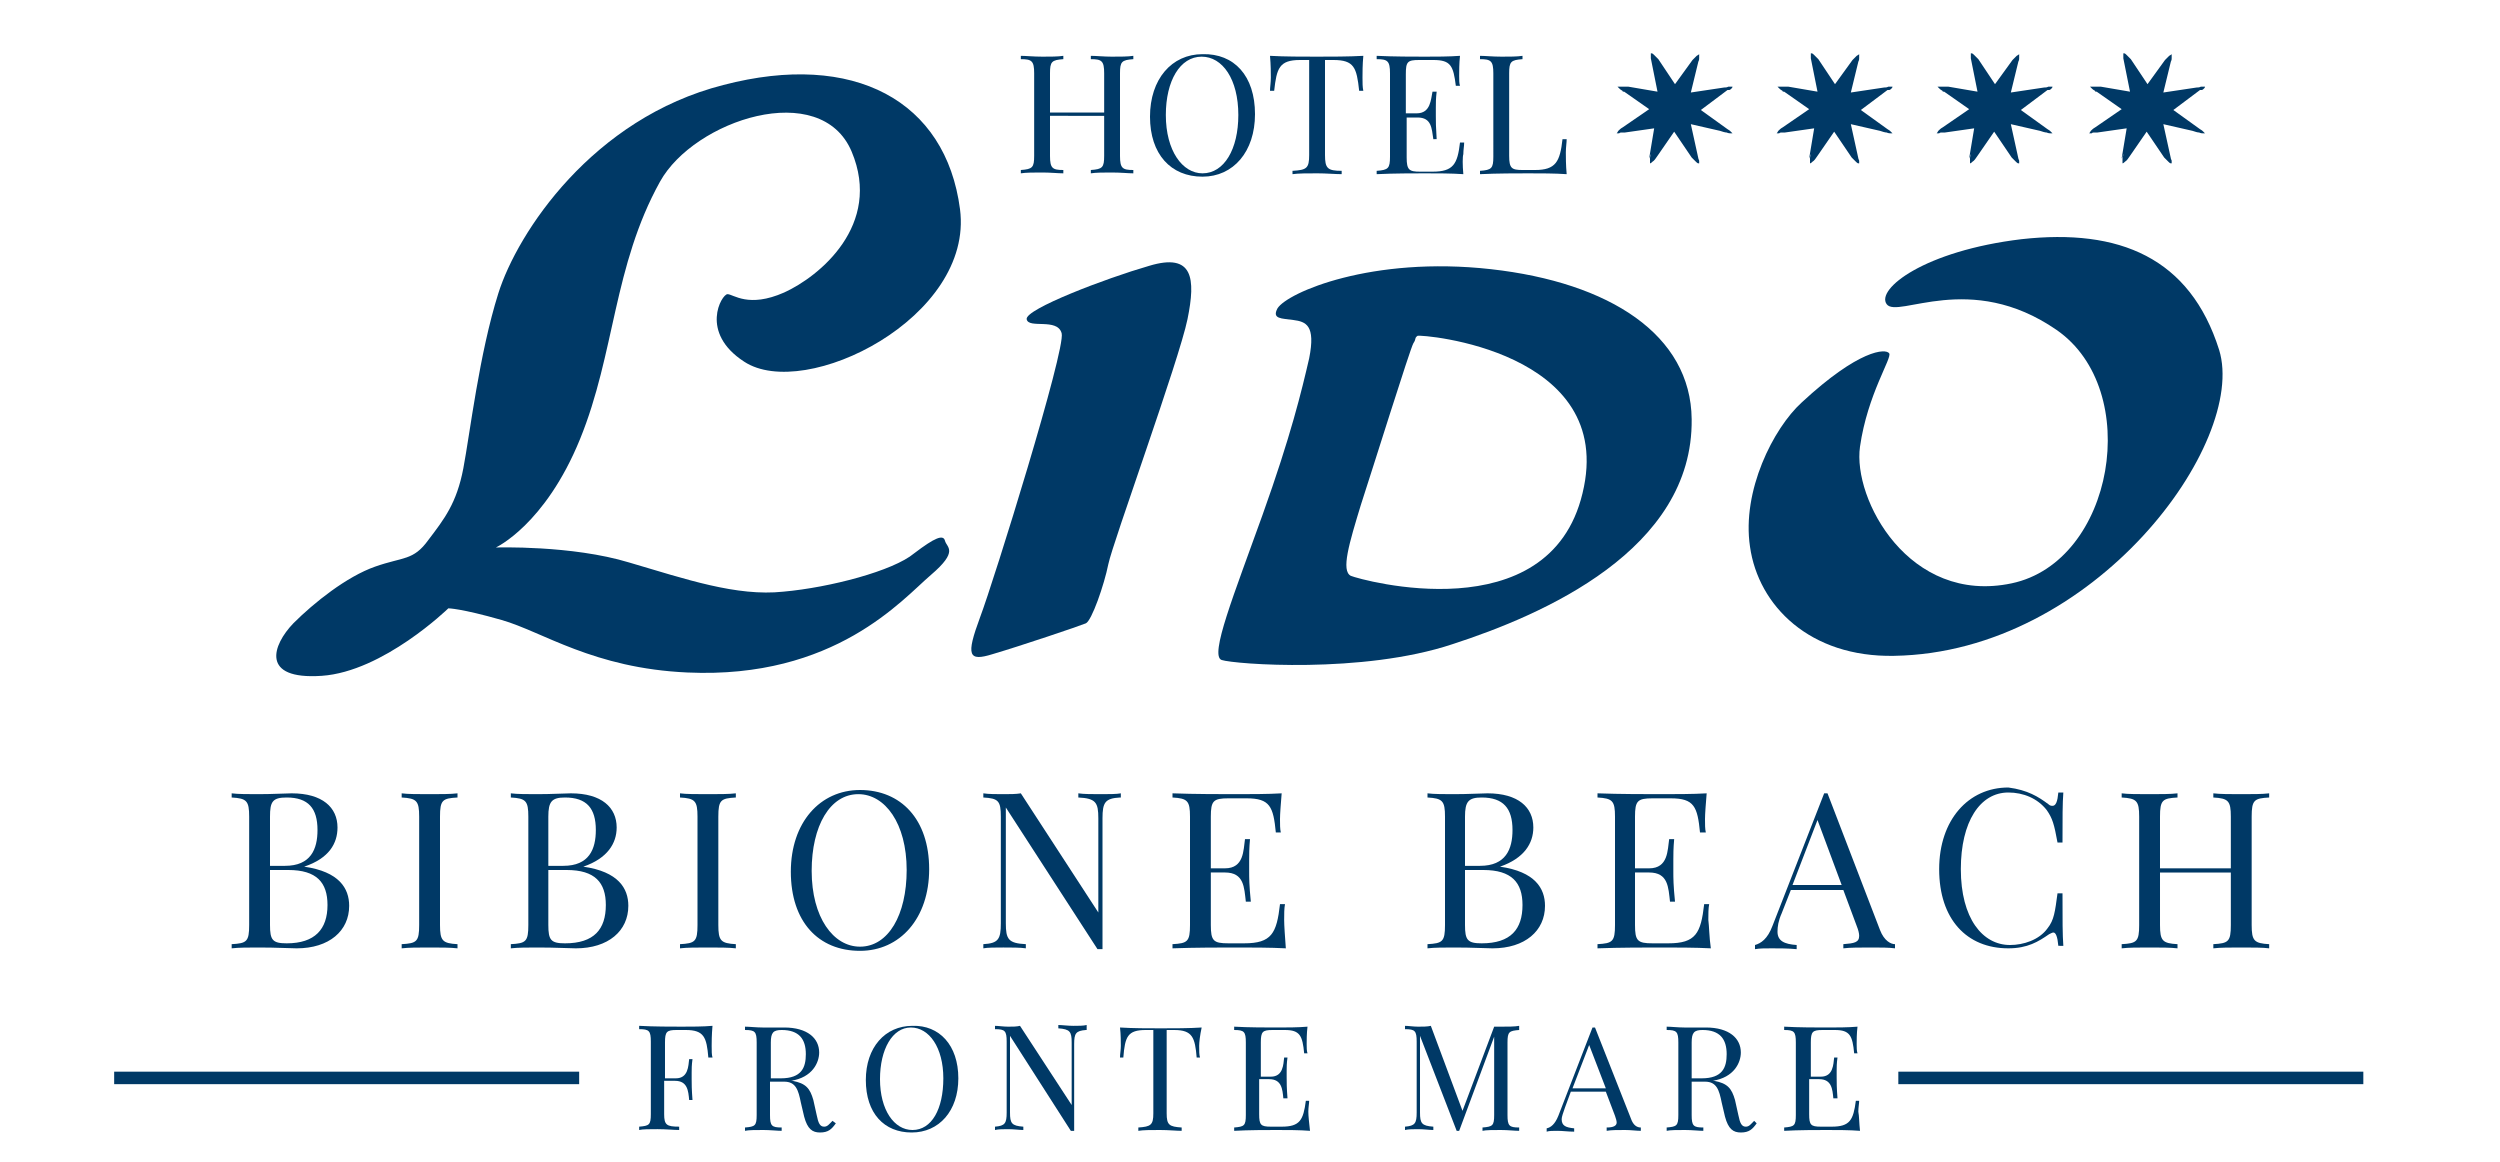 <?xml version="1.0" encoding="utf-8"?>
<!-- Generator: Adobe Illustrator 23.0.6, SVG Export Plug-In . SVG Version: 6.00 Build 0)  -->
<svg version="1.1" xmlns="http://www.w3.org/2000/svg" xmlns:xlink="http://www.w3.org/1999/xlink" x="0px" y="0px"
	 viewBox="0 0 300 139.4" style="enable-background:new 0 0 300 139.4;" xml:space="preserve">
<style type="text/css">
	.st0{clip-path:url(#SVGID_2_);}
	.st1{clip-path:url(#SVGID_6_);fill:#003966;}
	.st2{fill:#003966;}
</style>
<g id="Livello_2">
</g>
<g id="Livello_1">
	<g>
		<defs>
			<rect id="SVGID_1_" y="-96.3" width="300" height="300"/>
		</defs>
		<clipPath id="SVGID_2_">
			<use xlink:href="#SVGID_1_"  style="overflow:visible;"/>
		</clipPath>
		<g class="st0">
			<defs>
				<rect id="SVGID_3_" y="-96.3" width="300" height="300"/>
			</defs>
			<clipPath id="SVGID_4_">
				<use xlink:href="#SVGID_3_"  style="overflow:visible;"/>
			</clipPath>
		</g>
		<g class="st0">
			<defs>
				<rect id="SVGID_5_" x="30.6" y="5.8" width="238.8" height="75.4"/>
			</defs>
			<clipPath id="SVGID_6_">
				<use xlink:href="#SVGID_5_"  style="overflow:visible;"/>
			</clipPath>
			<path class="st1" d="M113.4,64.9c0.2,0.8,1.7,1.2-1.7,4.1c-3.4,2.9-11.5,12.5-29.2,11.7c-11.3-0.5-17.4-4.9-22.3-6.3
				c-4.9-1.4-6.4-1.4-6.4-1.4s-7.8,7.6-15.2,8.1c-7.4,0.5-5.9-3.7-3.4-6.3c2.5-2.5,6.4-5.6,9.8-6.8c3.4-1.2,4.6-0.7,6.4-3.2
				c1.9-2.5,3.4-4.4,4.2-8.6c0.8-4.2,1.9-13.7,4.2-21s11.3-21,27-25c15.7-4.1,26.7,1.9,28.4,14.9c1.7,13-18.6,23.1-25.9,18.3
				c-5.4-3.5-2.7-8.1-2-8.1c0.7,0,2.5,1.7,6.8-0.2c4.2-1.9,11.8-8.1,8.1-16.9c-3.7-8.8-18.9-3.8-23,3.6c-5.6,10.1-5.4,20.6-9.6,30.9
				c-4.2,10.3-10.1,13-10.1,13s9.1-0.3,16,1.8c6.8,2,12.9,4.1,18.5,3.5c5.6-0.5,13.2-2.5,15.7-4.6C112.2,64.5,113.2,64.1,113.4,64.9
				"/>
			<path class="st1" d="M137.9,31.9c-5.2,1.5-14.9,5.2-14.7,6.4c0.2,1.2,3.7-0.2,4.2,1.7c0.5,1.9-8.1,29.6-9.8,34.1
				c-1.7,4.6-1.4,5.3,1.5,4.4c3.4-1,10.5-3.4,11.2-3.7c0.7-0.3,2.2-4.6,2.7-7.1c0.5-2.5,8.5-24.5,9.5-29.4
				C143.5,33.4,143.2,30.3,137.9,31.9"/>
			<path class="st1" d="M170.1,40.3c-0.4,0.3-0.1,0.3-0.5,0.9c-0.4,0.7-4.8,14.8-6.3,19.4c-1.4,4.6-2.4,7.9-1.2,8.5
				c1.2,0.5,23.8,6.8,27.8-9.9C194.1,42,170.5,40.1,170.1,40.3 M174.3,77.3c-10.8,3.6-26.2,2.4-27.7,1.9c-1.5-0.5,1.5-7.9,4.9-17.4
				c3.4-9.5,4.7-14.9,5.6-18.8c0.8-4-0.4-4.4-1.9-4.6c-1.4-0.2-2.6-0.1-1.9-1.4c1.2-1.9,11.3-6.3,25.6-4.7c14.3,1.6,24,7.9,24.1,18
				C203.2,66,185.1,73.8,174.3,77.3"/>
			<path class="st1" d="M266.3,42c-3.5-11.1-12-14.6-23.7-13.3c-11.7,1.4-17.5,6-16.2,7.8c1.3,1.8,10-4.1,20.4,3.1
				c10.4,7.2,6.9,27.8-5.4,30.4c-12.3,2.6-19.1-10.1-18.2-16.4c0.9-6.3,3.9-10.7,3.5-11.2c-0.4-0.6-3.6-0.5-10.5,5.9
				c-3.4,3.1-7.2,10.6-6.2,17.3c1,7.1,7.2,13.3,17.3,13.1C251.4,78.3,269.7,53.1,266.3,42"/>
		</g>
		<g class="st0">
			<path class="st2" d="M136,7.1c-1.4,0.1-1.6,0.3-1.6,1.7v9.9c0,1.5,0.3,1.7,1.6,1.7v0.4c-0.6,0-1.5-0.1-2.6-0.1
				c-0.9,0-1.9,0-2.5,0.1v-0.4c1.4-0.1,1.6-0.3,1.6-1.7v-4.8H126v4.8c0,1.5,0.3,1.7,1.6,1.7v0.4c-0.6,0-1.6-0.1-2.5-0.1
				c-1,0-2,0-2.6,0.1v-0.4c1.4-0.1,1.6-0.3,1.6-1.7V8.8c0-1.5-0.3-1.7-1.6-1.7V6.7c0.6,0,1.5,0.1,2.6,0.1c0.9,0,1.9,0,2.5-0.1v0.4
				c-1.4,0.1-1.6,0.3-1.6,1.7v4.7h6.5V8.8c0-1.5-0.3-1.7-1.6-1.7V6.7c0.6,0,1.6,0.1,2.5,0.1c1,0,2,0,2.6-0.1V7.1z"/>
			<path class="st2" d="M150.6,13.7c0,4.5-2.6,7.5-6.3,7.5c-3.8,0-6.3-2.7-6.3-7.2c0-4.5,2.6-7.5,6.3-7.5
				C148.1,6.4,150.6,9.1,150.6,13.7z M139.9,13.8c0,4.3,2,7,4.4,7c2.6,0,4.3-2.9,4.3-7c0-4.3-1.9-7-4.4-7
				C141.6,6.8,139.9,9.7,139.9,13.8z"/>
			<path class="st2" d="M163.5,9.3c0,0.6,0,1.2,0.1,1.6h-0.5c-0.3-2.8-0.6-3.7-3.1-3.7H159v11.4c0,1.6,0.3,1.9,2,1.9v0.4
				c-0.7,0-1.9-0.1-2.9-0.1c-1.2,0-2.3,0-3,0.1v-0.4c1.7-0.1,2-0.3,2-1.9V7.2H156c-2.5,0-2.8,1-3.1,3.7h-0.5c0-0.4,0.1-1,0.1-1.6
				c0-0.5,0-1.5-0.1-2.6c1.7,0.1,4,0.1,5.6,0.1s3.9,0,5.6-0.1C163.5,7.7,163.5,8.8,163.5,9.3z"/>
			<path class="st2" d="M175.6,20.9c-1.4-0.1-3.2-0.1-4.6-0.1c-1.2,0-3.8,0-5.8,0.1v-0.4c1.4-0.1,1.6-0.3,1.6-1.7V8.8
				c0-1.5-0.3-1.7-1.6-1.7V6.7c2,0.1,4.6,0.1,5.8,0.1c1.2,0,2.9,0,4.2-0.1c-0.1,0.9-0.1,1.9-0.1,2.4c0,0.5,0,0.9,0.1,1.2h-0.5
				c-0.3-2.4-0.6-3.1-2.7-3.1h-1.7c-1.4,0-1.6,0.2-1.6,1.7v4.7h1.3c1.7,0,1.7-1.7,1.9-2.6h0.5c-0.1,0.8-0.1,1.4-0.1,1.9
				c0,0.4,0,0.7,0,1c0,0.7,0,1.3,0.1,2.8H172c-0.2-1.3-0.2-2.6-1.9-2.6h-1.3v4.8c0,1.5,0.3,1.7,1.6,1.7h1.5c2.5,0,3-0.9,3.3-3.5h0.5
				c0,0.4-0.1,0.9-0.1,1.4C175.5,18.8,175.5,19.8,175.6,20.9z"/>
			<path class="st2" d="M182.7,7.1c-1.4,0.1-1.6,0.3-1.6,1.7v9.9c0,1.5,0.3,1.7,1.6,1.7h1.5c2.5,0,3-1,3.3-3.7h0.5
				c0,0.4-0.1,1-0.1,1.6c0,0.5,0,1.5,0.1,2.6c-1.4-0.1-3.2-0.1-4.6-0.1c-1.2,0-3.8,0-5.8,0.1v-0.4c1.4-0.1,1.6-0.3,1.6-1.7V8.8
				c0-1.5-0.3-1.7-1.6-1.7V6.7c0.6,0,1.5,0.1,2.6,0.1c0.9,0,1.9,0,2.5-0.1V7.1z"/>
		</g>
		<g class="st0">
			<path class="st2" d="M36.5,104c4.2,0.6,5.4,2.6,5.4,4.7c0,3-2.4,5.1-6.3,5.1c-0.8,0-2.4-0.1-4.5-0.1c-1.2,0-2.5,0-3.3,0.1v-0.5
				c1.8-0.1,2.1-0.3,2.1-2.3V98c0-1.9-0.3-2.2-2.1-2.3v-0.5c0.7,0.1,2.1,0.1,3.2,0.1c1.7,0,3.3-0.1,4-0.1c3.7,0,5.5,1.7,5.5,4.1
				C40.5,101.2,39.5,103,36.5,104L36.5,104z M32.4,98v5.9h1.8c3.1,0,3.9-2,3.9-4.3c0-2.6-1.1-3.9-3.7-3.9
				C32.7,95.7,32.4,96.2,32.4,98z M39.3,108.6c0-2.7-1.3-4.2-4.7-4.2h-2.2v6.6c0,1.8,0.3,2.2,2,2.2
				C37.8,113.2,39.3,111.5,39.3,108.6z"/>
			<path class="st2" d="M54.9,95.7c-1.8,0.1-2.1,0.3-2.1,2.3v13c0,1.9,0.3,2.2,2.1,2.3v0.5c-0.8-0.1-2.1-0.1-3.3-0.1
				c-1.4,0-2.6,0-3.4,0.1v-0.5c1.8-0.1,2.1-0.3,2.1-2.3V98c0-1.9-0.3-2.2-2.1-2.3v-0.5c0.7,0.1,2,0.1,3.4,0.1c1.2,0,2.5,0,3.3-0.1
				V95.7z"/>
			<path class="st2" d="M70,104c4.2,0.6,5.4,2.6,5.4,4.7c0,3-2.4,5.1-6.3,5.1c-0.8,0-2.4-0.1-4.5-0.1c-1.2,0-2.5,0-3.3,0.1v-0.5
				c1.8-0.1,2.1-0.3,2.1-2.3V98c0-1.9-0.3-2.2-2.1-2.3v-0.5c0.7,0.1,2.1,0.1,3.2,0.1c1.7,0,3.3-0.1,4-0.1c3.7,0,5.5,1.7,5.5,4.1
				C74,101.2,72.9,103,70,104L70,104z M65.8,98v5.9h1.8c3.1,0,3.9-2,3.9-4.3c0-2.6-1.1-3.9-3.7-3.9C66.2,95.7,65.8,96.2,65.8,98z
				 M72.7,108.6c0-2.7-1.3-4.2-4.7-4.2h-2.2v6.6c0,1.8,0.3,2.2,2,2.2C71.3,113.2,72.7,111.5,72.7,108.6z"/>
			<path class="st2" d="M88.3,95.7c-1.8,0.1-2.1,0.3-2.1,2.3v13c0,1.9,0.3,2.2,2.1,2.3v0.5c-0.8-0.1-2.1-0.1-3.3-0.1
				c-1.4,0-2.6,0-3.4,0.1v-0.5c1.8-0.1,2.1-0.3,2.1-2.3V98c0-1.9-0.3-2.2-2.1-2.3v-0.5c0.7,0.1,2,0.1,3.4,0.1c1.2,0,2.5,0,3.3-0.1
				V95.7z"/>
			<path class="st2" d="M111.5,104.3c0,5.9-3.5,9.8-8.3,9.8c-5,0-8.3-3.5-8.3-9.5c0-5.9,3.5-9.8,8.3-9.8
				C108.1,94.8,111.5,98.3,111.5,104.3z M97.4,104.5c0,5.6,2.6,9.1,5.8,9.1c3.4,0,5.6-3.8,5.6-9.2c0-5.6-2.6-9.1-5.8-9.1
				C99.6,95.3,97.4,99.1,97.4,104.5z"/>
			<path class="st2" d="M134.4,95.7c-1.8,0.1-2.1,0.6-2.1,2.5v15.7h-0.6l-11-17v13.9c0,1.9,0.3,2.4,2.4,2.5v0.5
				c-0.6-0.1-1.8-0.1-2.7-0.1c-0.9,0-1.9,0-2.4,0.1v-0.5c1.8-0.1,2.1-0.6,2.1-2.5V98c0-1.9-0.3-2.2-2.1-2.3v-0.5
				c0.6,0.1,1.6,0.1,2.4,0.1c0.8,0,1.5,0,2.1-0.1l9.3,14.3V98.2c0-1.9-0.3-2.4-2.4-2.5v-0.5c0.6,0.1,1.8,0.1,2.7,0.1
				c0.9,0,1.9,0,2.4-0.1V95.7z"/>
			<path class="st2" d="M154.3,113.8c-1.8-0.1-4.3-0.1-6-0.1c-1.6,0-5,0-7.6,0.1v-0.5c1.8-0.1,2.1-0.3,2.1-2.3V98
				c0-1.9-0.3-2.2-2.1-2.3v-0.5c2.6,0.1,6,0.1,7.6,0.1c1.6,0,3.9,0,5.5-0.1c-0.1,1.2-0.2,2.5-0.2,3.1c0,0.6,0,1.2,0.1,1.6h-0.6
				c-0.3-3.1-0.7-4.1-3.5-4.1h-2.2c-1.8,0-2.1,0.3-2.1,2.2v6.2h1.7c2.3,0,2.2-2.2,2.4-3.5h0.6c-0.1,1.1-0.1,1.9-0.1,2.5
				c0,0.5,0,0.9,0,1.3c0,0.9,0,1.7,0.2,3.7h-0.6c-0.2-1.7-0.2-3.5-2.5-3.5h-1.7v6.3c0,1.9,0.3,2.2,2.1,2.2h1.9
				c3.3,0,3.9-1.2,4.3-4.7h0.6c-0.1,0.5-0.1,1.2-0.1,1.9C154.1,111.1,154.2,112.4,154.3,113.8z"/>
			<path class="st2" d="M180,104c4.2,0.6,5.4,2.6,5.4,4.7c0,3-2.4,5.1-6.3,5.1c-0.8,0-2.4-0.1-4.5-0.1c-1.2,0-2.5,0-3.3,0.1v-0.5
				c1.8-0.1,2.1-0.3,2.1-2.3V98c0-1.9-0.3-2.2-2.1-2.3v-0.5c0.7,0.1,2.1,0.1,3.2,0.1c1.7,0,3.3-0.1,4-0.1c3.7,0,5.5,1.7,5.5,4.1
				C184,101.2,182.9,103,180,104L180,104z M175.8,98v5.9h1.8c3.1,0,3.9-2,3.9-4.3c0-2.6-1.1-3.9-3.7-3.9
				C176.2,95.7,175.8,96.2,175.8,98z M182.7,108.6c0-2.7-1.3-4.2-4.7-4.2h-2.2v6.6c0,1.8,0.3,2.2,2,2.2
				C181.3,113.2,182.7,111.5,182.7,108.6z"/>
			<path class="st2" d="M205.3,113.8c-1.8-0.1-4.3-0.1-6-0.1c-1.6,0-5,0-7.6,0.1v-0.5c1.8-0.1,2.1-0.3,2.1-2.3V98
				c0-1.9-0.3-2.2-2.1-2.3v-0.5c2.6,0.1,6,0.1,7.6,0.1c1.6,0,3.9,0,5.5-0.1c-0.1,1.2-0.2,2.5-0.2,3.1c0,0.6,0,1.2,0.1,1.6H204
				c-0.3-3.1-0.7-4.1-3.5-4.1h-2.2c-1.8,0-2.1,0.3-2.1,2.2v6.2h1.7c2.3,0,2.2-2.2,2.4-3.5h0.6c-0.1,1.1-0.1,1.9-0.1,2.5
				c0,0.5,0,0.9,0,1.3c0,0.9,0,1.7,0.2,3.7h-0.6c-0.2-1.7-0.2-3.5-2.5-3.5h-1.7v6.3c0,1.9,0.3,2.2,2.1,2.2h1.9
				c3.3,0,3.9-1.2,4.3-4.7h0.6c-0.1,0.5-0.1,1.2-0.1,1.9C205.1,111.1,205.1,112.4,205.3,113.8z"/>
			<path class="st2" d="M225.6,111.6c0.5,1.3,1.3,1.7,1.8,1.7v0.5c-0.7-0.1-1.8-0.1-2.8-0.1c-1.4,0-2.6,0-3.4,0.1v-0.5
				c1.3-0.1,1.9-0.2,1.9-1c0-0.3-0.1-0.7-0.3-1.2l-1.6-4.3h-6.3l-1.1,2.8c-0.4,0.9-0.5,1.6-0.5,2.2c0,1.1,0.8,1.5,2.3,1.6v0.5
				c-1-0.1-2.1-0.1-3-0.1c-0.9,0-1.4,0-2,0.1v-0.5c0.7-0.2,1.5-0.7,2.1-2.3l6.2-15.9h0.4L225.6,111.6z M218.1,98.4l-3,7.8h5.9
				L218.1,98.4z"/>
			<path class="st2" d="M245.8,96.5c0.2,0.2,0.4,0.2,0.5,0.2c0.4,0,0.6-0.5,0.7-1.6h0.6c-0.1,1.3-0.1,3-0.1,6h-0.6
				c-0.4-2.2-0.6-2.9-1.3-3.9c-1.1-1.4-2.8-2.1-4.6-2.1c-3.4,0-5.7,3.5-5.7,9.2c0,5.9,2.6,9.1,5.9,9.1c1.6,0,3.5-0.6,4.5-2
				c0.8-1,0.9-2,1.2-4.2h0.6c0,3.2,0,5,0.1,6.3H247c-0.1-1.1-0.3-1.6-0.6-1.6c-0.1,0-0.3,0.1-0.5,0.2c-1.3,0.9-2.6,1.7-4.9,1.7
				c-5,0-8.3-3.5-8.3-9.5c0-5.9,3.5-9.8,8.3-9.8C243.3,94.8,244.6,95.6,245.8,96.5z"/>
			<path class="st2" d="M272.3,95.7c-1.8,0.1-2.1,0.3-2.1,2.3v13c0,1.9,0.3,2.2,2.1,2.3v0.5c-0.7-0.1-2-0.1-3.4-0.1
				c-1.2,0-2.5,0-3.3,0.1v-0.5c1.8-0.1,2.1-0.3,2.1-2.3v-6.3h-8.5v6.3c0,1.9,0.3,2.2,2.1,2.3v0.5c-0.8-0.1-2.1-0.1-3.3-0.1
				c-1.4,0-2.6,0-3.4,0.1v-0.5c1.8-0.1,2.1-0.3,2.1-2.3V98c0-1.9-0.3-2.2-2.1-2.3v-0.5c0.7,0.1,2,0.1,3.4,0.1c1.2,0,2.5,0,3.3-0.1
				v0.5c-1.8,0.1-2.1,0.3-2.1,2.3v6.2h8.5V98c0-1.9-0.3-2.2-2.1-2.3v-0.5c0.8,0.1,2.1,0.1,3.3,0.1c1.4,0,2.6,0,3.4-0.1V95.7z"/>
		</g>
		<g class="st0">
			<path class="st2" d="M85.4,125.5c0,0.6,0,1.1,0.1,1.4H85c-0.2-2.4-0.5-3.3-2.7-3.3h-1.1c-1.2,0-1.4,0.2-1.4,1.5v4.3h1.3
				c1.5,0,1.5-1.5,1.6-2.3h0.4c-0.1,0.7-0.1,1.2-0.1,1.6c0,0.3,0,0.6,0,0.8c0,0.6,0,1.2,0.1,2.5h-0.4c-0.1-1.1-0.2-2.3-1.7-2.3h-1.3
				v4c0,1.3,0.3,1.5,1.8,1.5v0.4c-0.6,0-1.6-0.1-2.6-0.1c-0.9,0-1.8,0-2.2,0.1v-0.4c1.2-0.1,1.4-0.2,1.4-1.5v-8.7
				c0-1.3-0.2-1.5-1.4-1.5v-0.4c1.7,0.1,4,0.1,5.1,0.1c1.1,0,2.6,0,3.7-0.1C85.4,124.2,85.4,125.1,85.4,125.5z"/>
			<path class="st2" d="M100.3,134.8c-0.5,0.7-0.9,1.1-1.9,1.1c-0.9,0-1.5-0.4-1.9-1.9l-0.4-1.7c-0.3-1.5-0.6-2.5-2-2.5h-1.7v4
				c0,1.3,0.2,1.5,1.4,1.5v0.4c-0.5,0-1.4-0.1-2.2-0.1c-0.9,0-1.8,0-2.2,0.1v-0.4c1.2-0.1,1.4-0.2,1.4-1.5v-8.7
				c0-1.3-0.2-1.5-1.4-1.5v-0.4c0.5,0,1.4,0.1,2.1,0.1c1.1,0,2.2,0,2.6,0c2.8,0,4.2,1.3,4.2,3c0,1.2-0.8,3-3.4,3.4l0.2,0
				c1.6,0.3,2.1,0.9,2.5,2.3l0.4,1.8c0.2,1,0.4,1.4,0.9,1.4c0.4,0,0.6-0.3,1-0.7L100.3,134.8z M92.5,125.1v4.3h1.2
				c2.5,0,3-1.3,3-2.9c0-1.8-0.8-2.9-2.9-2.9C92.8,123.6,92.5,123.9,92.5,125.1z"/>
			<path class="st2" d="M115,129.4c0,3.9-2.3,6.5-5.6,6.5c-3.3,0-5.5-2.3-5.5-6.3c0-3.9,2.3-6.5,5.6-6.5
				C112.7,123,115,125.4,115,129.4z M105.6,129.5c0,3.7,1.7,6.1,3.9,6.1c2.3,0,3.7-2.5,3.7-6.2c0-3.7-1.7-6.1-3.9-6.1
				C107.1,123.3,105.6,125.9,105.6,129.5z"/>
			<path class="st2" d="M130.3,123.6c-1.2,0.1-1.4,0.4-1.4,1.7v10.4h-0.4l-7.3-11.4v9.2c0,1.3,0.2,1.6,1.6,1.7v0.4
				c-0.4,0-1.2-0.1-1.8-0.1c-0.6,0-1.2,0-1.6,0.1v-0.4c1.2-0.1,1.4-0.4,1.4-1.7v-8.5c0-1.3-0.2-1.5-1.4-1.5v-0.4
				c0.4,0,1,0.1,1.6,0.1c0.5,0,1,0,1.4-0.1l6.2,9.5v-7.5c0-1.3-0.2-1.6-1.6-1.7v-0.4c0.4,0,1.2,0.1,1.8,0.1c0.6,0,1.2,0,1.6-0.1
				V123.6z"/>
			<path class="st2" d="M143.9,125.5c0,0.6,0,1.1,0.1,1.4h-0.4c-0.2-2.4-0.5-3.3-2.7-3.3h-0.9v10c0,1.4,0.3,1.6,1.8,1.7v0.4
				c-0.6,0-1.6-0.1-2.6-0.1c-1.1,0-2,0-2.6,0.1v-0.4c1.5-0.1,1.8-0.3,1.8-1.7v-10h-0.9c-2.2,0-2.5,0.8-2.7,3.3h-0.4
				c0-0.4,0.1-0.9,0.1-1.4c0-0.4,0-1.4-0.1-2.2c1.5,0.1,3.5,0.1,4.9,0.1s3.5,0,4.9-0.1C144,124.2,143.9,125.1,143.9,125.5z"/>
			<path class="st2" d="M157.2,135.7c-1.2-0.1-2.8-0.1-4-0.1c-1.1,0-3.4,0-5.1,0.1v-0.4c1.2-0.1,1.4-0.2,1.4-1.5v-8.7
				c0-1.3-0.2-1.5-1.4-1.5v-0.4c1.7,0.1,4,0.1,5.1,0.1c1.1,0,2.6,0,3.7-0.1c-0.1,0.8-0.1,1.7-0.1,2.1c0,0.4,0,0.8,0.1,1.1h-0.4
				c-0.2-2.1-0.5-2.8-2.3-2.8h-1.5c-1.2,0-1.4,0.2-1.4,1.5v4.1h1.2c1.5,0,1.5-1.5,1.6-2.3h0.4c-0.1,0.7-0.1,1.2-0.1,1.6
				c0,0.3,0,0.6,0,0.8c0,0.6,0,1.2,0.1,2.5H154c-0.1-1.1-0.2-2.3-1.7-2.3h-1.2v4.2c0,1.3,0.2,1.5,1.4,1.5h1.3c2.2,0,2.6-0.8,2.9-3.1
				h0.4c0,0.3-0.1,0.8-0.1,1.3C157,133.9,157.1,134.8,157.2,135.7z"/>
			<path class="st2" d="M182.3,123.6c-1.2,0.1-1.4,0.2-1.4,1.5v8.7c0,1.3,0.2,1.5,1.4,1.5v0.4c-0.5,0-1.4-0.1-2.2-0.1
				c-0.9,0-1.8,0-2.2,0.1v-0.4c1.2-0.1,1.4-0.2,1.4-1.5v-9.4l-4.2,11.3h-0.3l-4.4-11.4v9.2c0,1.3,0.2,1.6,1.6,1.7v0.4
				c-0.4,0-1.2-0.1-1.8-0.1c-0.6,0-1.2,0-1.6,0.1v-0.4c1.2-0.1,1.4-0.4,1.4-1.7v-8.5c0-1.3-0.2-1.5-1.4-1.5v-0.4
				c0.4,0,1,0.1,1.6,0.1c0.5,0,1.1,0,1.5-0.1l3.8,10.2l3.8-10.1h0.8c0.8,0,1.7,0,2.2-0.1V123.6z"/>
			<path class="st2" d="M195.7,134.2c0.3,0.9,0.8,1.1,1.2,1.1v0.4c-0.5,0-1.2-0.1-1.9-0.1c-0.9,0-1.7,0-2.2,0.1v-0.4
				c0.8,0,1.2-0.2,1.2-0.6c0-0.2-0.1-0.5-0.2-0.8l-1.1-2.9h-4.2l-0.7,1.9c-0.2,0.6-0.4,1.1-0.4,1.4c0,0.8,0.5,1,1.5,1.1v0.4
				c-0.7,0-1.4-0.1-2-0.1c-0.6,0-1,0-1.3,0.1v-0.4c0.5-0.1,1-0.5,1.4-1.5l4.1-10.6h0.3L195.7,134.2z M190.7,125.4l-2,5.2h4
				L190.7,125.4z"/>
			<path class="st2" d="M210.8,134.8c-0.5,0.7-0.9,1.1-1.9,1.1c-0.9,0-1.5-0.4-1.9-1.9l-0.4-1.7c-0.3-1.5-0.6-2.5-2-2.5H203v4
				c0,1.3,0.2,1.5,1.4,1.5v0.4c-0.5,0-1.4-0.1-2.2-0.1c-0.9,0-1.8,0-2.2,0.1v-0.4c1.2-0.1,1.4-0.2,1.4-1.5v-8.7
				c0-1.3-0.2-1.5-1.4-1.5v-0.4c0.5,0,1.4,0.1,2.1,0.1c1.1,0,2.2,0,2.6,0c2.8,0,4.2,1.3,4.2,3c0,1.2-0.8,3-3.4,3.4l0.2,0
				c1.6,0.3,2.1,0.9,2.5,2.3l0.4,1.8c0.2,1,0.4,1.4,0.9,1.4c0.4,0,0.6-0.3,1-0.7L210.8,134.8z M203,125.1v4.3h1.2c2.5,0,3-1.3,3-2.9
				c0-1.8-0.8-2.9-2.9-2.9C203.3,123.6,203,123.9,203,125.1z"/>
			<path class="st2" d="M223.2,135.7c-1.2-0.1-2.8-0.1-4-0.1c-1.1,0-3.4,0-5.1,0.1v-0.4c1.2-0.1,1.4-0.2,1.4-1.5v-8.7
				c0-1.3-0.2-1.5-1.4-1.5v-0.4c1.7,0.1,4,0.1,5.1,0.1c1.1,0,2.6,0,3.7-0.1c-0.1,0.8-0.1,1.7-0.1,2.1c0,0.4,0,0.8,0.1,1.1h-0.4
				c-0.2-2.1-0.5-2.8-2.3-2.8h-1.5c-1.2,0-1.4,0.2-1.4,1.5v4.1h1.2c1.5,0,1.5-1.5,1.6-2.3h0.4c-0.1,0.7-0.1,1.2-0.1,1.6
				c0,0.3,0,0.6,0,0.8c0,0.6,0,1.2,0.1,2.5H220c-0.1-1.1-0.2-2.3-1.7-2.3h-1.2v4.2c0,1.3,0.2,1.5,1.4,1.5h1.3c2.2,0,2.6-0.8,2.9-3.1
				h0.4c0,0.3-0.1,0.8-0.1,1.3C223.1,133.9,223.1,134.8,223.2,135.7z"/>
		</g>
		<g class="st0">
			<path class="st2" d="M197.9,19l0.6-3.6l-3.5,0.5c-0.1,0-0.1,0-0.2,0c-0.1,0-0.1,0-0.2,0c-0.1,0-0.2,0-0.3,0.1c-0.1,0-0.2,0-0.2,0
				c0,0,0,0,0,0s0,0,0,0c0,0,0,0-0.1,0c0,0,0,0,0,0c0,0,0,0,0,0c0,0,0.1-0.1,0.2-0.3c0.1-0.1,0.3-0.3,0.5-0.4l3.2-2.2l-3-2.1
				c0,0-0.1,0-0.1,0c0,0-0.1,0-0.1-0.1c0,0,0,0,0,0c0,0,0,0,0,0c-0.2-0.1-0.3-0.2-0.4-0.3c-0.1-0.1-0.2-0.2-0.2-0.2c0,0,0,0,0.1,0
				c0.1,0,0.1,0,0.2,0c0.1,0,0.2,0,0.4,0s0.4,0,0.6,0l3.5,0.6l-0.8-4c0,0,0-0.1,0-0.1c0,0,0-0.1,0-0.1c0,0,0-0.1,0-0.1
				c0,0,0-0.1,0-0.1c0-0.1,0-0.1,0-0.2c0,0,0,0,0.1,0c0.1,0,0.2,0.1,0.3,0.2c0.1,0.1,0.3,0.3,0.5,0.5l2,3l2.1-2.9
				c0.2-0.2,0.3-0.3,0.5-0.5c0.2-0.1,0.3-0.2,0.3-0.2c0,0,0,0,0,0.1s0,0.1,0,0.2s0,0.1,0,0.2c0,0.1,0,0.2-0.1,0.4l-0.9,3.7l4-0.6
				c0.2,0,0.3,0,0.5-0.1c0.1,0,0.3,0,0.3,0c0,0,0.1,0,0.1,0c0,0,0.1,0,0.1,0c0,0,0,0,0,0c0,0,0,0,0,0c0,0,0,0.1-0.1,0.2
				s-0.2,0.2-0.3,0.2c0,0,0,0-0.1,0c0,0,0,0-0.1,0l-3.2,2.4l3.2,2.3c0.2,0.1,0.3,0.2,0.4,0.3c0.1,0.1,0.2,0.2,0.2,0.2c0,0,0,0,0,0
				c0,0,0,0,0,0c0,0-0.1,0-0.1,0c0,0-0.1,0-0.1,0c-0.1,0-0.3,0-0.5-0.1c-0.2,0-0.5-0.1-0.8-0.2l-3.5-0.8l0.9,4.1
				c0,0.1,0.1,0.2,0.1,0.3c0,0.1,0,0.2,0,0.2c0,0.1,0,0.1,0,0.1c0,0-0.1,0-0.1,0c-0.1,0-0.2-0.1-0.3-0.2c-0.1-0.1-0.3-0.3-0.5-0.5
				l-2.1-3.1l-2,2.9c-0.2,0.3-0.4,0.6-0.6,0.7c-0.1,0.1-0.2,0.2-0.3,0.2c0,0,0,0,0-0.1c0,0,0-0.1,0-0.2c0-0.1,0-0.2,0-0.3
				c0-0.1,0-0.2,0.1-0.4c0,0,0-0.1,0-0.1C197.9,19.1,197.9,19,197.9,19L197.9,19z"/>
		</g>
		<g class="st0">
			<path class="st2" d="M217.1,19l0.6-3.6l-3.5,0.5c-0.1,0-0.1,0-0.2,0c-0.1,0-0.1,0-0.2,0c-0.1,0-0.2,0-0.3,0.1c-0.1,0-0.2,0-0.2,0
				c0,0,0,0,0,0s0,0,0,0c0,0,0,0-0.1,0c0,0,0,0,0,0c0,0,0,0,0,0c0,0,0.1-0.1,0.2-0.3c0.1-0.1,0.3-0.3,0.5-0.4l3.2-2.2l-3-2.1
				c0,0-0.1,0-0.1,0c0,0-0.1,0-0.1-0.1c0,0,0,0,0,0c0,0,0,0,0,0c-0.2-0.1-0.3-0.2-0.4-0.3c-0.1-0.1-0.2-0.2-0.2-0.2c0,0,0,0,0.1,0
				c0.1,0,0.1,0,0.2,0c0.1,0,0.2,0,0.4,0s0.4,0,0.6,0l3.5,0.6l-0.8-4c0,0,0-0.1,0-0.1c0,0,0-0.1,0-0.1c0,0,0-0.1,0-0.1
				c0,0,0-0.1,0-0.1c0-0.1,0-0.1,0-0.2c0,0,0,0,0.1,0c0.1,0,0.2,0.1,0.3,0.2c0.1,0.1,0.3,0.3,0.5,0.5l2,3l2.1-2.9
				c0.2-0.2,0.3-0.3,0.5-0.5c0.2-0.1,0.3-0.2,0.3-0.2c0,0,0,0,0,0.1s0,0.1,0,0.2s0,0.1,0,0.2c0,0.1,0,0.2-0.1,0.4l-0.9,3.7l4-0.6
				c0.2,0,0.3,0,0.5-0.1c0.1,0,0.3,0,0.3,0c0,0,0.1,0,0.1,0c0,0,0.1,0,0.1,0c0,0,0,0,0,0c0,0,0,0,0,0c0,0,0,0.1-0.1,0.2
				s-0.2,0.2-0.3,0.2c0,0,0,0-0.1,0c0,0,0,0-0.1,0l-3.2,2.4l3.2,2.3c0.2,0.1,0.3,0.2,0.4,0.3c0.1,0.1,0.2,0.2,0.2,0.2c0,0,0,0,0,0
				c0,0,0,0,0,0c0,0-0.1,0-0.1,0c0,0-0.1,0-0.1,0c-0.1,0-0.3,0-0.5-0.1c-0.2,0-0.5-0.1-0.8-0.2l-3.5-0.8l0.9,4.1
				c0,0.1,0.1,0.2,0.1,0.3c0,0.1,0,0.2,0,0.2c0,0.1,0,0.1,0,0.1c0,0-0.1,0-0.1,0c-0.1,0-0.2-0.1-0.3-0.2c-0.1-0.1-0.3-0.3-0.5-0.5
				l-2.1-3.1l-2,2.9c-0.2,0.3-0.4,0.6-0.6,0.7c-0.1,0.1-0.2,0.2-0.3,0.2c0,0,0,0,0-0.1c0,0,0-0.1,0-0.2c0-0.1,0-0.2,0-0.3
				c0-0.1,0-0.2,0.1-0.4c0,0,0-0.1,0-0.1C217.1,19.1,217.1,19,217.1,19L217.1,19z"/>
		</g>
		<g class="st0">
			<path class="st2" d="M236.3,19l0.6-3.6l-3.5,0.5c-0.1,0-0.1,0-0.2,0c-0.1,0-0.1,0-0.2,0c-0.1,0-0.2,0-0.3,0.1c-0.1,0-0.2,0-0.2,0
				c0,0,0,0,0,0s0,0,0,0c0,0,0,0-0.1,0c0,0,0,0,0,0c0,0,0,0,0,0c0,0,0.1-0.1,0.2-0.3c0.1-0.1,0.3-0.3,0.5-0.4l3.2-2.2l-3-2.1
				c0,0-0.1,0-0.1,0c0,0-0.1,0-0.1-0.1c0,0,0,0,0,0c0,0,0,0,0,0c-0.2-0.1-0.3-0.2-0.4-0.3c-0.1-0.1-0.2-0.2-0.2-0.2c0,0,0,0,0.1,0
				c0.1,0,0.1,0,0.2,0c0.1,0,0.2,0,0.4,0s0.4,0,0.6,0l3.5,0.6l-0.8-4c0,0,0-0.1,0-0.1c0,0,0-0.1,0-0.1c0,0,0-0.1,0-0.1
				c0,0,0-0.1,0-0.1c0-0.1,0-0.1,0-0.2c0,0,0,0,0.1,0c0.1,0,0.2,0.1,0.3,0.2c0.1,0.1,0.3,0.3,0.5,0.5l2,3l2.1-2.9
				c0.2-0.2,0.3-0.3,0.5-0.5c0.2-0.1,0.3-0.2,0.3-0.2c0,0,0,0,0,0.1s0,0.1,0,0.2s0,0.1,0,0.2c0,0.1,0,0.2-0.1,0.4l-0.9,3.7l4-0.6
				c0.2,0,0.3,0,0.5-0.1c0.1,0,0.3,0,0.3,0c0,0,0.1,0,0.1,0c0,0,0.1,0,0.1,0c0,0,0,0,0,0c0,0,0,0,0,0c0,0,0,0.1-0.1,0.2
				s-0.2,0.2-0.3,0.2c0,0,0,0-0.1,0c0,0,0,0-0.1,0l-3.2,2.4l3.2,2.3c0.2,0.1,0.3,0.2,0.4,0.3c0.1,0.1,0.2,0.2,0.2,0.2c0,0,0,0,0,0
				c0,0,0,0,0,0c0,0-0.1,0-0.1,0c0,0-0.1,0-0.1,0c-0.1,0-0.3,0-0.5-0.1c-0.2,0-0.5-0.1-0.8-0.2l-3.5-0.8l0.9,4.1
				c0,0.1,0.1,0.2,0.1,0.3c0,0.1,0,0.2,0,0.2c0,0.1,0,0.1,0,0.1c0,0-0.1,0-0.1,0c-0.1,0-0.2-0.1-0.3-0.2c-0.1-0.1-0.3-0.3-0.5-0.5
				l-2.1-3.1l-2,2.9c-0.2,0.3-0.4,0.6-0.6,0.7c-0.1,0.1-0.2,0.2-0.3,0.2c0,0,0,0,0-0.1c0,0,0-0.1,0-0.2c0-0.1,0-0.2,0-0.3
				c0-0.1,0-0.2,0.1-0.4c0,0,0-0.1,0-0.1C236.3,19.1,236.3,19,236.3,19L236.3,19z"/>
		</g>
		<g class="st0">
			<path class="st2" d="M254.6,19l0.6-3.6l-3.5,0.5c-0.1,0-0.1,0-0.2,0c-0.1,0-0.1,0-0.2,0c-0.1,0-0.2,0-0.3,0.1c-0.1,0-0.2,0-0.2,0
				c0,0,0,0,0,0s0,0,0,0c0,0,0,0-0.1,0c0,0,0,0,0,0c0,0,0,0,0,0c0,0,0.1-0.1,0.2-0.3c0.1-0.1,0.3-0.3,0.5-0.4l3.2-2.2l-3-2.1
				c0,0-0.1,0-0.1,0c0,0-0.1,0-0.1-0.1c0,0,0,0,0,0c0,0,0,0,0,0c-0.2-0.1-0.3-0.2-0.4-0.3c-0.1-0.1-0.2-0.2-0.2-0.2c0,0,0,0,0.1,0
				c0.1,0,0.1,0,0.2,0c0.1,0,0.2,0,0.4,0s0.4,0,0.6,0l3.5,0.6l-0.8-4c0,0,0-0.1,0-0.1c0,0,0-0.1,0-0.1c0,0,0-0.1,0-0.1
				c0,0,0-0.1,0-0.1c0-0.1,0-0.1,0-0.2c0,0,0,0,0.1,0c0.1,0,0.2,0.1,0.3,0.2c0.1,0.1,0.3,0.3,0.5,0.5l2,3l2.1-2.9
				c0.2-0.2,0.3-0.3,0.5-0.5c0.2-0.1,0.3-0.2,0.3-0.2c0,0,0,0,0,0.1s0,0.1,0,0.2s0,0.1,0,0.2c0,0.1,0,0.2-0.1,0.4l-0.9,3.7l4-0.6
				c0.2,0,0.3,0,0.5-0.1c0.1,0,0.3,0,0.3,0c0,0,0.1,0,0.1,0c0,0,0.1,0,0.1,0c0,0,0,0,0,0c0,0,0,0,0,0c0,0,0,0.1-0.1,0.2
				s-0.2,0.2-0.3,0.2c0,0,0,0-0.1,0c0,0,0,0-0.1,0l-3.2,2.4l3.2,2.3c0.2,0.1,0.3,0.2,0.4,0.3c0.1,0.1,0.2,0.2,0.2,0.2c0,0,0,0,0,0
				c0,0,0,0,0,0c0,0-0.1,0-0.1,0c0,0-0.1,0-0.1,0c-0.1,0-0.3,0-0.5-0.1c-0.2,0-0.5-0.1-0.8-0.2l-3.5-0.8l0.9,4.1
				c0,0.1,0.1,0.2,0.1,0.3c0,0.1,0,0.2,0,0.2c0,0.1,0,0.1,0,0.1c0,0-0.1,0-0.1,0c-0.1,0-0.2-0.1-0.3-0.2c-0.1-0.1-0.3-0.3-0.5-0.5
				l-2.1-3.1l-2,2.9c-0.2,0.3-0.4,0.6-0.6,0.7c-0.1,0.1-0.2,0.2-0.3,0.2c0,0,0,0,0-0.1c0,0,0-0.1,0-0.2c0-0.1,0-0.2,0-0.3
				c0-0.1,0-0.2,0.1-0.4c0,0,0-0.1,0-0.1C254.6,19.1,254.6,19,254.6,19L254.6,19z"/>
		</g>
	</g>
	<rect x="227.8" y="128.6" class="st2" width="55.8" height="1.5"/>
	<rect x="13.7" y="128.6" class="st2" width="55.8" height="1.5"/>
</g>
</svg>
